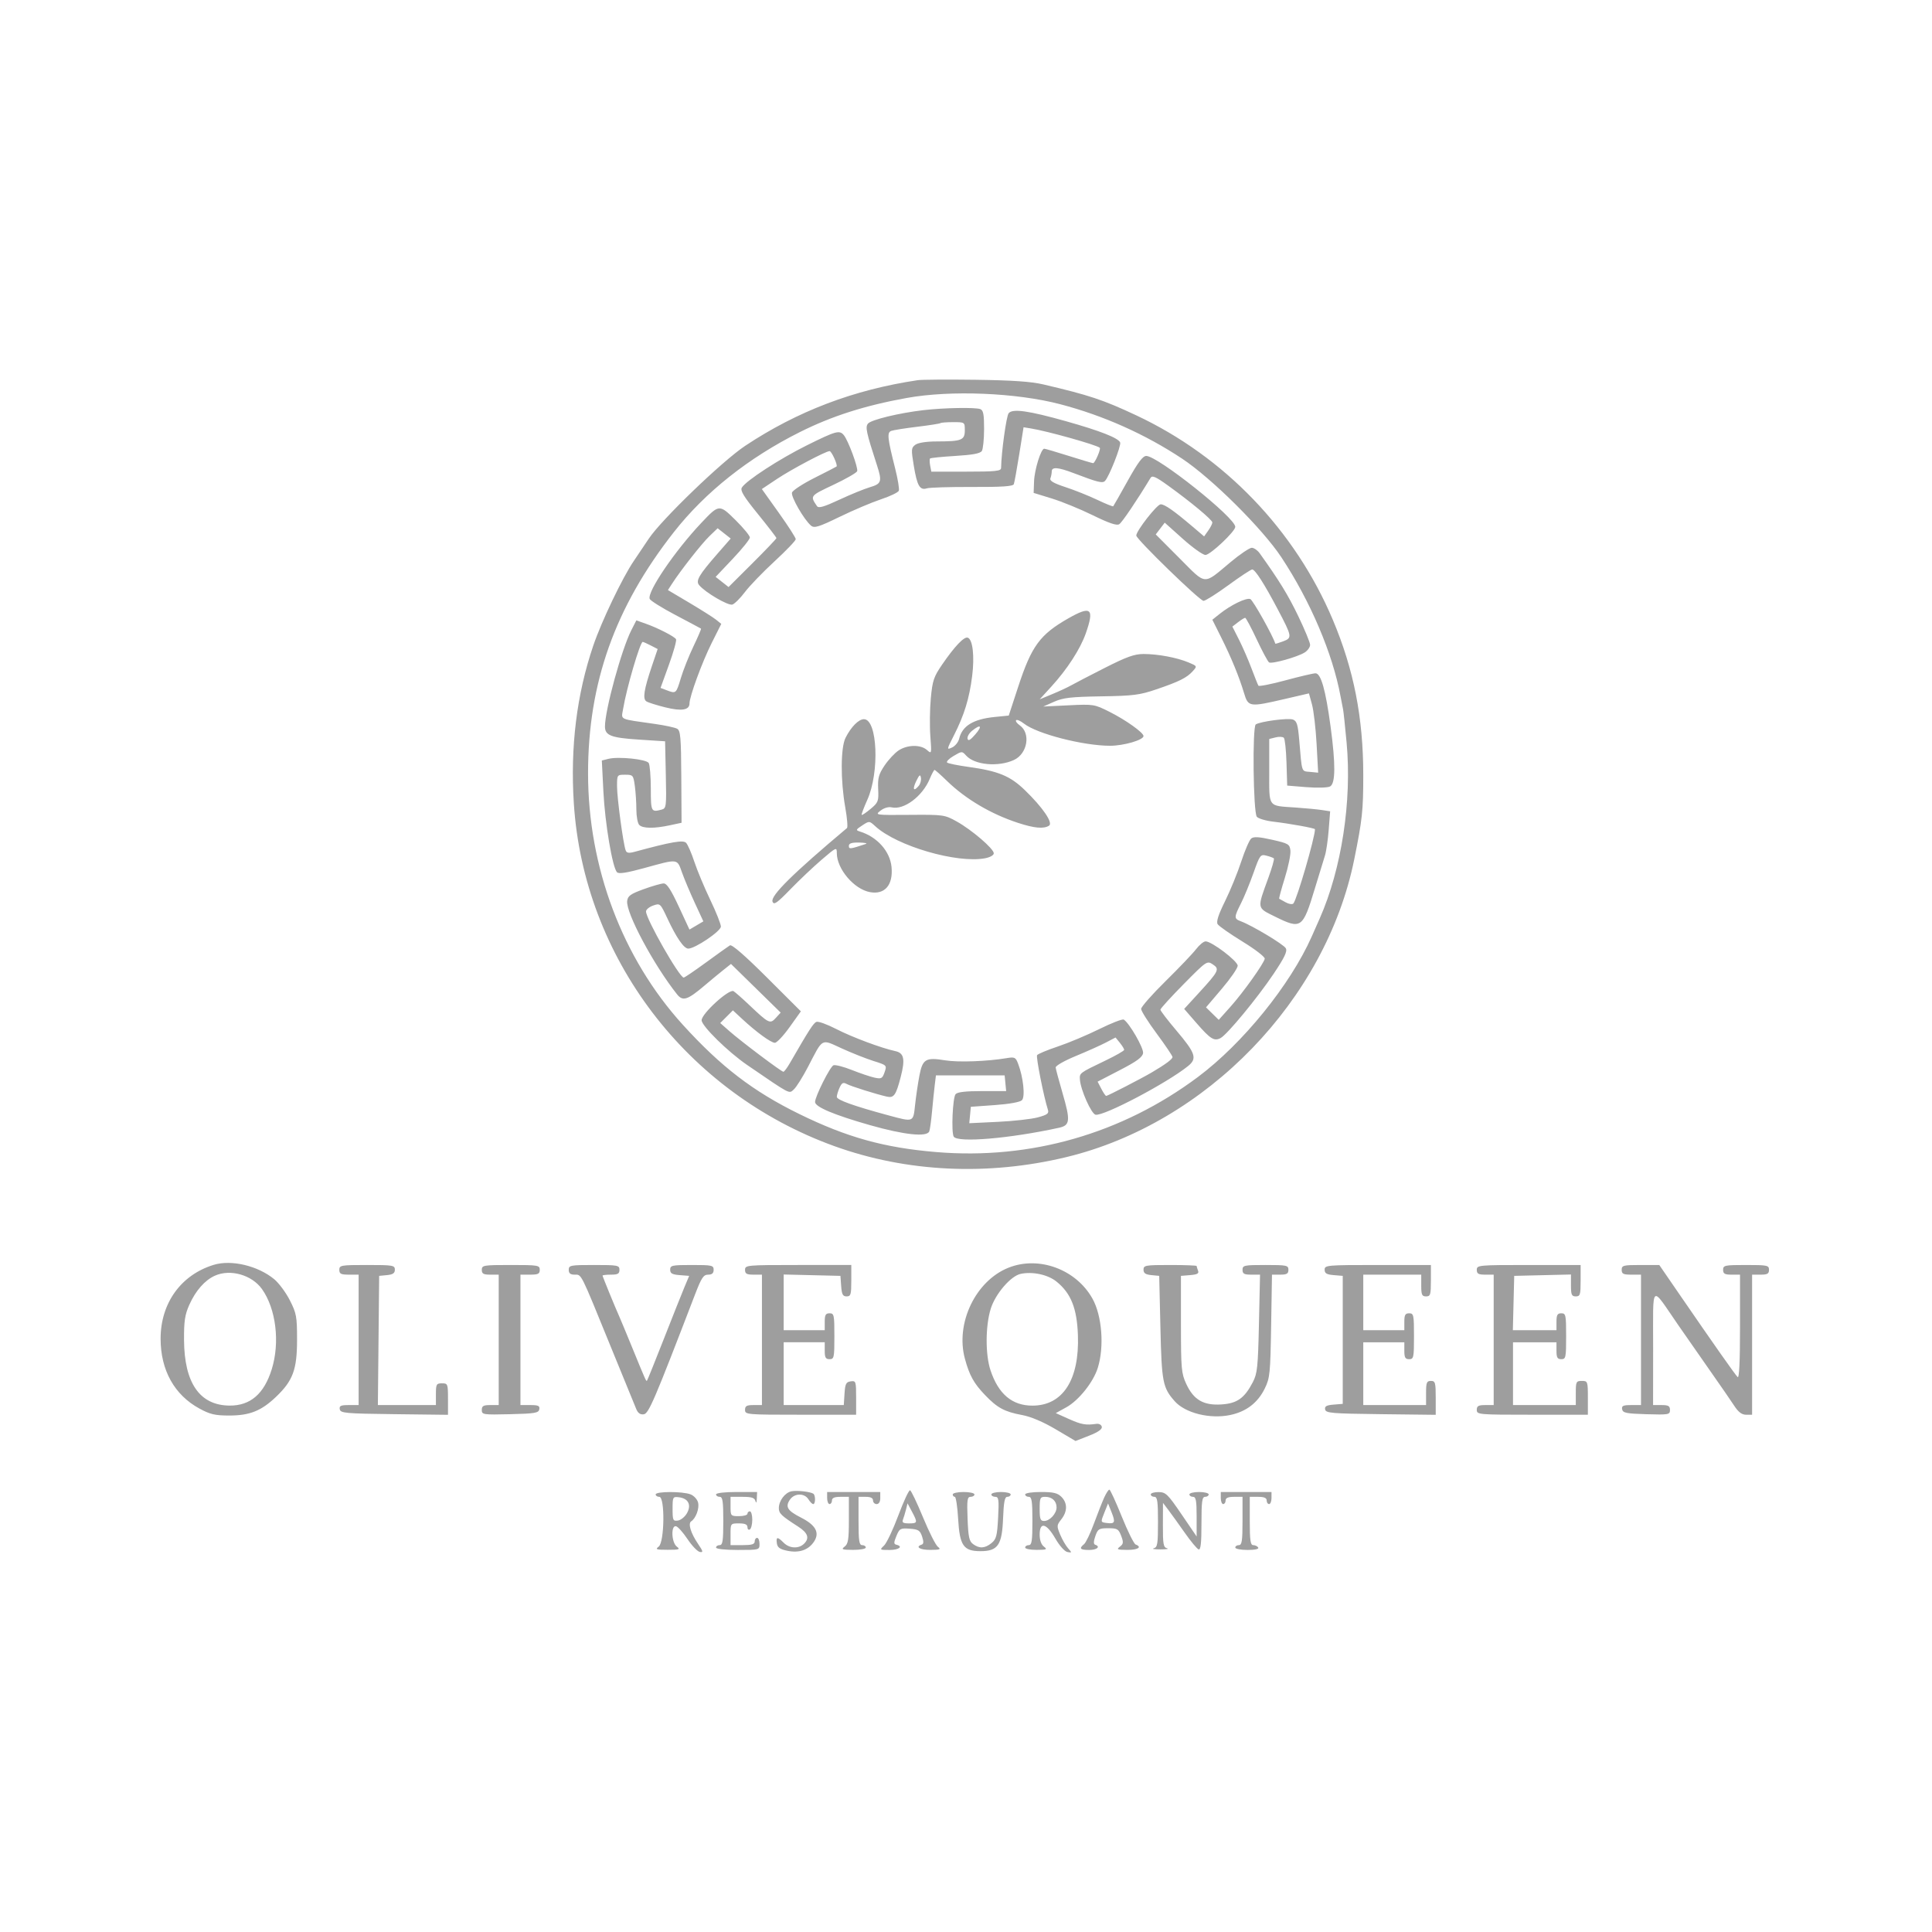 <?xml version="1.0" encoding="UTF-8"?> <svg xmlns="http://www.w3.org/2000/svg" height="800" viewBox="0 0 800 800" width="800"><path d="m313.5.247c-26.489 3.947-49.827 12.829-71.454 27.195-9.473 6.293-34.689 30.581-39.894 38.427-1.734 2.612-4.524 6.76-6.201 9.218-4.669 6.84-13.363 24.996-16.776 35.032-6.875 20.213-9.564 41.98-8.068 65.324 4.088 63.815 46.7 119.885 107.893 141.97 29.93 10.801 63.449 12.391 96 4.552 58.074-13.984 107.473-65.069 119.273-123.346 3.323-16.409 3.727-20.183 3.727-34.821 0-23.775-3.913-43.731-12.621-64.361-15.675-37.136-44.89-67.519-81.379-84.63-13.769-6.457-19.442-8.345-38.5-12.807-5.033-1.179-12.902-1.718-28-1.92-11.55-.154-22.35-.08-24 .167m-4.5 7.356c-17.335 3.126-31.011 7.488-44.268 14.122-21.274 10.643-39.198 24.867-52.183 41.41-24.393 31.077-35.549 62.432-35.549 99.918 0 38.841 14.215 76.565 39.218 104.079 15.843 17.433 29.1 27.591 48.282 36.996 19.665 9.641 35.16 13.945 56.671 15.74 39.05 3.258 76.917-7.6 108.329-31.063 18.603-13.896 38.29-38.188 47.156-58.186.853-1.925 2.347-5.3 3.319-7.5 9.043-20.464 13.351-48.6 11.131-72.7-.623-6.765-1.28-12.975-1.459-13.8s-.658-3.3-1.065-5.5c-3.268-17.685-12.474-39.319-24.469-57.5-7.793-11.811-28.811-32.703-41.113-40.866-15.261-10.126-32.596-17.869-50.5-22.555-18.222-4.769-45.307-5.876-63.5-2.595m6.865 5.054c-10.107 1.18-21.63 3.974-22.95 5.564-1.187 1.43-.729 3.56 3.694 17.183 2.206 6.796 1.91 7.746-2.859 9.15-2.337.688-8.043 3.018-12.679 5.177-6.464 3.011-8.629 3.63-9.284 2.657-2.883-4.283-2.941-4.208 6.773-8.797 5.174-2.445 9.616-4.989 9.871-5.653.514-1.338-3.703-12.737-5.522-14.929-1.798-2.166-3.244-1.77-15.21 4.161-11.343 5.622-25.222 14.633-27.006 17.535-.761 1.237.703 3.653 6.665 11 4.202 5.178 7.641 9.647 7.641 9.933.001.285-4.459 4.962-9.91 10.392l-9.911 9.874-2.675-2.104-2.675-2.104 7.086-7.486c3.897-4.118 7.086-8.087 7.086-8.82 0-.734-2.646-3.952-5.88-7.152-6.766-6.695-6.862-6.688-14.178 1.056-10.994 11.636-22.535 28.617-21.422 31.518.279.725 5.113 3.745 10.743 6.709 5.631 2.965 10.362 5.487 10.515 5.605.152.118-1.26 3.423-3.139 7.344-1.88 3.921-4.227 9.834-5.217 13.139-1.933 6.453-1.992 6.504-5.849 5.038l-2.557-.972 3.486-9.633c1.918-5.297 3.234-10.041 2.925-10.542-.717-1.159-7.585-4.673-12.582-6.436l-3.849-1.358-2.078 4.073c-4.039 7.918-10.918 33.042-10.918 39.879 0 3.691 2.519 4.673 13.887 5.409l11.01.714.301 13.869c.286 13.156.199 13.898-1.698 14.406-4.377 1.173-4.499.938-4.515-8.687-.009-5.088-.402-9.86-.874-10.605-.997-1.573-12.523-2.76-16.676-1.718l-2.737.687.65 12.84c.669 13.235 3.763 31.557 5.646 33.44.755.755 4.046.246 11.286-1.748 14.183-3.905 13.541-3.981 15.625 1.854.982 2.75 3.372 8.425 5.311 12.611l3.525 7.611-2.875 1.698-2.876 1.699-4.437-9.559c-3.225-6.95-4.931-9.555-6.245-9.543-.994.009-4.733 1.081-8.308 2.382-5.424 1.973-6.551 2.781-6.806 4.879-.591 4.843 10.986 26.505 20.669 38.675 2.359 2.964 4.323 2.339 11.31-3.599 2.493-2.12 5.992-5.012 7.774-6.428l3.24-2.574 10.284 10.074 10.284 10.074-2.015 2.211c-2.369 2.599-2.856 2.361-11.042-5.401-2.859-2.711-5.764-5.268-6.455-5.683-1.813-1.087-13.19 9.266-13.22 12.029-.025 2.354 10.921 13.108 18.894 18.563 18.278 12.506 17.23 11.958 19.294 10.09 1.047-.947 3.696-5.168 5.887-9.381 6.323-12.153 5.246-11.569 13.989-7.584 4.15 1.891 10.056 4.229 13.125 5.197 5.53 1.743 5.571 1.784 4.567 4.663-.91 2.61-1.329 2.835-4.146 2.23-1.723-.371-5.946-1.793-9.384-3.161-3.438-1.367-6.866-2.25-7.617-1.962-1.418.544-7.632 12.929-7.632 15.212 0 2.033 7.867 5.347 22.748 9.583 14.194 4.041 23.604 5.025 24.547 2.568.28-.729.793-4.441 1.141-8.25.348-3.808.853-8.724 1.122-10.924l.49-4h14.226 14.226l.313 3.25.314 3.25h-9.941c-6.866 0-10.27.397-11.005 1.282-1.209 1.457-1.834 15.852-.764 17.583 1.61 2.606 23.158.789 43.583-3.674 4.622-1.01 4.811-2.897 1.448-14.446-1.481-5.085-2.75-9.816-2.82-10.513-.071-.7 3.637-2.819 8.28-4.732 4.625-1.904 10.233-4.414 12.464-5.577l4.055-2.114 1.787 2.206c.982 1.214 1.786 2.523 1.786 2.91s-3.488 2.379-7.75 4.426c-10.841 5.206-10.769 5.153-10.581 7.902.292 4.254 4.728 14.2 6.485 14.538 3.394.654 29.456-13.052 38.248-20.114 3.923-3.151 3.215-5.307-4.885-14.87-3.585-4.231-6.517-8.065-6.517-8.52s4.335-5.218 9.632-10.585c9.456-9.58 9.676-9.73 12.017-8.196 2.973 1.948 2.572 2.784-5.63 11.733l-6.176 6.739 5.164 5.937c5.707 6.561 7.285 7.535 9.922 6.123 2.749-1.471 15.173-16.519 21.884-26.505 4.554-6.778 5.805-9.377 5.125-10.649-.859-1.605-13.949-9.462-18.688-11.217-2.815-1.043-2.805-1.636.134-7.45 1.311-2.594 3.631-8.236 5.154-12.537 2.646-7.467 2.888-7.79 5.364-7.168 1.427.358 2.811.868 3.076 1.133.266.265-.778 3.941-2.32 8.169-4.681 12.834-4.791 12.202 2.785 15.936 10.908 5.376 11.489 4.964 16.547-11.75 1.748-5.775 3.61-11.85 4.137-13.5.528-1.65 1.229-6.455 1.559-10.678l.599-7.678-3.392-.519c-1.866-.285-6.814-.756-10.995-1.046-11.599-.806-10.831.262-10.831-15.073v-13.306l2.611-.655c1.436-.361 2.978-.289 3.426.159s.945 5.085 1.105 10.305l.291 9.491 8 .65c4.457.362 8.775.236 9.75-.285 2.267-1.212 2.331-9.145.201-24.905-2.043-15.114-3.986-21.962-6.229-21.954-.947.003-6.556 1.316-12.464 2.918-5.908 1.601-10.939 2.593-11.18 2.203s-1.538-3.632-2.882-7.204c-1.345-3.571-3.672-8.916-5.173-11.877l-2.728-5.383 2.353-1.809c1.293-.995 2.616-1.82 2.939-1.832s2.478 4.012 4.787 8.942c2.31 4.93 4.618 9.222 5.129 9.538 1.172.724 11.751-2.237 14.747-4.128 1.238-.781 2.244-2.197 2.236-3.147s-2.217-6.306-4.908-11.903c-4.194-8.72-7.889-14.738-15.988-26.043-.875-1.22-2.337-2.232-3.249-2.25-.913-.017-4.911 2.686-8.885 6.006-11.396 9.521-9.76 9.651-21.057-1.679l-9.83-9.858 1.859-2.435 1.86-2.435 7.469 6.685c4.108 3.677 8.334 6.685 9.39 6.685 2.003 0 12.353-9.756 12.353-11.644 0-3.78-32.118-29.356-36.866-29.356-1.437 0-3.454 2.701-7.656 10.25-3.138 5.638-5.844 10.402-6.014 10.588-.169.187-3.155-1.019-6.636-2.678-3.48-1.659-9.387-4.019-13.125-5.244-4.949-1.623-6.648-2.616-6.25-3.654.301-.784.547-2.064.547-2.844 0-1.967 2.594-1.774 9.014.671 10.074 3.837 11.981 4.316 13.026 3.271 1.689-1.689 6.797-14.62 6.294-15.933-.709-1.846-8.308-4.833-22.334-8.779-15.656-4.403-22.195-5.322-23.833-3.349-.961 1.157-3.019 16.025-3.143 22.701-.024 1.263-2.311 1.5-14.458 1.5h-14.43l-.48-2.5c-.264-1.375-.279-2.703-.034-2.95.245-.248 4.962-.723 10.483-1.056 7.143-.431 10.3-1.022 10.951-2.05.502-.794.92-4.883.929-9.087.012-6.057-.313-7.769-1.567-8.25-2.063-.792-15.13-.553-23.553.431m7.052 5.365c-.229.221-4.561.903-9.625 1.515-5.065.612-9.913 1.383-10.774 1.713-1.786.686-1.544 2.946 1.674 15.681 1.086 4.297 1.755 8.385 1.487 9.083-.269.699-3.568 2.29-7.333 3.536s-11.474 4.513-17.131 7.261c-8.685 4.218-10.528 4.793-11.851 3.695-2.902-2.408-8.453-12.03-7.917-13.721.292-.918 4.472-3.649 9.291-6.069 4.819-2.421 8.935-4.544 9.147-4.717.606-.497-2.042-6.38-2.872-6.38-1.561 0-15.785 7.526-21.782 11.525l-6.269 4.18 7.019 9.839c3.86 5.411 7.019 10.323 7.019 10.915s-3.95 4.719-8.778 9.171c-4.828 4.453-10.34 10.171-12.25 12.708s-4.253 4.877-5.208 5.2c-1.712.58-11.239-4.995-13.789-8.069-1.484-1.788-.06-4.206 7.723-13.119l5.371-6.15-2.707-2.13-2.706-2.129-3.409 3.28c-3.207 3.086-11.955 14.224-15.55 19.798l-1.625 2.52 8.952 5.31c4.923 2.921 9.892 6.072 11.042 7.003l2.09 1.693-4 7.977c-3.915 7.807-9.156 22.098-9.156 24.964 0 2.761-3.265 3.291-10 1.623-3.575-.885-7.103-1.998-7.84-2.474-1.625-1.048-1.022-4.895 2.309-14.742l2.347-6.937-2.858-1.478c-1.572-.813-3.069-1.478-3.327-1.478-1.086 0-6.742 19.325-8.104 27.69-.775 4.758-2.189 4.09 13.368 6.315 4.068.582 8.118 1.462 9 1.956 1.379.772 1.62 3.572 1.711 19.917l.107 19.018-4.906 1.052c-6.465 1.386-11.127 1.332-12.607-.148-.66-.66-1.2-3.522-1.2-6.36 0-2.839-.286-7.249-.636-9.8-.613-4.474-.756-4.64-4-4.64-3.354 0-3.364.015-3.364 4.824 0 4.871 2.565 23.879 3.579 26.521.418 1.091 1.302 1.224 3.735.564 15.187-4.124 20.051-4.972 21.277-3.709.694.715 2.225 4.225 3.403 7.8 1.177 3.575 4.136 10.656 6.573 15.736 2.438 5.079 4.433 10.089 4.433 11.133 0 1.919-10.665 9.131-13.504 9.131-1.799 0-4.853-4.4-8.579-12.363-3.006-6.424-3.068-6.48-5.977-5.466-1.617.563-2.94 1.668-2.94 2.455 0 3.113 13.834 27.374 15.609 27.374.357 0 4.529-2.833 9.27-6.295 4.742-3.462 9.176-6.634 9.855-7.048.803-.492 6.146 4.144 15.309 13.281l14.077 14.036-4.648 6.513c-2.556 3.582-5.309 6.513-6.118 6.513-1.612 0-7.73-4.464-13.616-9.934l-3.763-3.496-2.625 2.625-2.625 2.625 3.788 3.34c4.81 4.241 21.549 16.841 22.369 16.837.34-.001 1.518-1.562 2.618-3.468 8.08-13.998 9.832-16.719 11.072-17.195.772-.296 4.446 1.032 8.166 2.951 6.473 3.34 18.769 7.942 24.445 9.149 3.662.779 4.197 3.309 2.273 10.747-1.951 7.543-2.824 8.774-5.743 8.105-4.586-1.051-14.807-4.266-16.583-5.216-1.498-.802-2.062-.516-2.988 1.518-.628 1.378-1.142 3.09-1.142 3.804 0 1.269 7.044 3.788 21.5 7.686 10.366 2.796 10.139 2.886 10.91-4.328.367-3.437 1.167-8.876 1.776-12.087 1.32-6.95 2.613-7.722 10.709-6.398 5.332.872 17.277.45 25.331-.896 3.426-.573 3.816-.391 4.833 2.254 2.166 5.635 3.019 13.728 1.597 15.15-.793.792-5.249 1.594-11.235 2.02l-9.921.707-.325 3.401-.324 3.4 11.824-.565c6.504-.311 13.963-1.148 16.576-1.859 3.983-1.083 4.653-1.603 4.143-3.21-1.737-5.474-4.962-21.747-4.466-22.54.315-.504 4.172-2.118 8.572-3.588s12.127-4.716 17.172-7.213c5.044-2.497 9.612-4.268 10.151-3.935 2.316 1.431 8.289 11.802 7.994 13.879-.239 1.683-2.587 3.406-9.571 7.022l-9.254 4.792 1.53 2.958c.841 1.627 1.753 2.958 2.026 2.958.598 0 14.735-7.296 18.952-9.781 5.652-3.331 8.5-5.45 8.5-6.322 0-.479-2.921-4.815-6.492-9.635-3.57-4.819-6.495-9.448-6.5-10.287-.004-.839 4.552-6.014 10.126-11.5 5.573-5.486 11.252-11.438 12.619-13.225 1.366-1.787 3.147-3.25 3.957-3.25 2.54 0 13.29 8.161 13.29 10.089 0 .99-2.953 5.275-6.562 9.521l-6.561 7.721 2.636 2.585 2.636 2.584 4.916-5.5c5.198-5.814 13.625-17.615 14.134-19.791.168-.719-3.88-3.855-9.142-7.083-5.194-3.185-9.856-6.446-10.361-7.245-.639-1.014.286-3.89 3.055-9.497 2.184-4.423 5.21-11.831 6.724-16.463s3.376-8.92 4.138-9.53c1.026-.822 3.263-.685 8.636.531 6.765 1.531 7.273 1.831 7.58 4.485.18 1.565-.861 6.659-2.315 11.321-1.453 4.662-2.501 8.543-2.328 8.624.173.082 1.38.747 2.682 1.48s2.729.958 3.17.5c1.425-1.477 8.962-27.35 8.962-30.764 0-.442-10.5-2.349-17.22-3.128-3.146-.365-6.234-1.283-6.863-2.04-1.493-1.799-1.896-37.279-.434-38.234 1.894-1.238 13.404-2.752 15.375-2.023 1.629.603 2.07 2.041 2.621 8.541 1.167 13.779.825 12.782 4.506 13.141l3.328.325-.644-11.825c-.354-6.504-1.212-13.891-1.906-16.417l-1.263-4.592-10 2.32c-14.661 3.402-15.13 3.335-16.855-2.386-2.073-6.879-5.289-14.714-9.476-23.091l-3.669-7.34 3-2.4c4.647-3.718 11.03-6.813 12.715-6.167 1.091.419 9.473 15.383 10.351 18.481.036.128 1.498-.308 3.248-.969 3.819-1.442 3.737-1.931-2.234-13.264-5.537-10.509-9.377-16.5-10.574-16.5-.533 0-4.969 2.925-9.858 6.5s-9.525 6.5-10.301 6.5c-1.56 0-27.847-25.529-27.847-27.044 0-1.946 8.561-12.904 10.101-12.929 1.654-.028 5.434 2.62 13.391 9.381l4.599 3.907 1.704-2.407c.938-1.325 1.705-2.838 1.705-3.364 0-1.078-8.816-8.423-18.365-15.3-5.089-3.665-6.537-4.299-7.223-3.164-5.699 9.431-11.79 18.441-12.971 19.185-1.045.66-4.225-.418-10.922-3.703-5.197-2.548-12.839-5.673-16.984-6.946l-7.535-2.313.176-4.813c.177-4.843 2.873-13.49 4.206-13.49.394 0 4.97 1.342 10.167 2.982 5.198 1.641 9.734 2.991 10.08 3 .75.021 3.309-5.9 2.756-6.378-1.394-1.202-21.59-6.868-28.47-7.986l-3.086-.502-1.787 11.18c-.983 6.149-1.997 11.726-2.253 12.394-.342.89-4.95 1.197-17.231 1.149-9.221-.037-17.668.22-18.77.57-2.906.922-4.043-1.041-5.415-9.35-1.123-6.796-1.075-7.438.649-8.698 1.147-.84 4.565-1.366 8.919-1.375 10.267-.02 11.559-.534 11.559-4.603 0-3.377-.008-3.383-4.833-3.383-2.659 0-5.021.181-5.25.403m52.918 80.86c-11.738 6.708-15.192 11.418-20.708 28.24l-3.933 11.997-5.847.584c-8.832.882-13.423 3.694-14.685 8.995-.338 1.418-1.662 3.055-2.942 3.639-2.274 1.036-2.255.917.797-5.079 4.246-8.343 6.364-15.245 7.529-24.537 1.034-8.246.23-15.177-1.841-15.867-1.516-.505-5.429 3.614-10.607 11.164-3.457 5.039-3.99 6.627-4.67 13.895-.422 4.513-.512 11.581-.2 15.706.562 7.412.545 7.48-1.408 5.75-2.601-2.302-8.094-2.215-11.734.184-1.602 1.056-4.217 3.862-5.811 6.235-2.439 3.631-2.858 5.173-2.647 9.733.235 5.064.031 5.602-3.126 8.237-1.857 1.551-3.523 2.673-3.702 2.494s.868-2.982 2.327-6.229c5.14-11.437 4.218-33.404-1.402-33.404-2.19 0-5.316 3.165-7.608 7.7-2.052 4.061-2.11 17.641-.124 28.791.783 4.396 1.105 8.26.716 8.587-22.406 18.822-31.754 28.059-30.831 30.465.577 1.504 1.784.67 7.411-5.123 3.697-3.806 9.532-9.327 12.966-12.269 6.064-5.194 6.245-5.272 6.245-2.71 0 6.543 7.101 14.925 13.693 16.161 6.17 1.158 9.701-2.95 8.963-10.427-.644-6.519-5.958-12.465-13.109-14.667-1.778-.547-1.691-.774.977-2.524 2.925-1.919 2.936-1.918 5.453.381 8.979 8.196 33.745 15.411 45.399 13.224 2.082-.39 3.624-1.266 3.624-2.057 0-1.889-9.159-9.745-15.385-13.197-4.989-2.765-5.469-2.832-19.512-2.72-14.24.114-14.371.095-12-1.754 1.437-1.121 3.295-1.661 4.639-1.348 5.043 1.172 12.712-4.567 15.718-11.763.862-2.062 1.769-3.75 2.015-3.75.247 0 2.57 2.062 5.163 4.582 7.683 7.468 18.162 13.663 29.284 17.314 6.842 2.246 10.735 2.607 12.954 1.202 1.793-1.136-2.542-7.509-10.04-14.757-6.055-5.854-11.015-7.893-23.336-9.59-4.4-.607-8.366-1.412-8.814-1.79-.447-.379.754-1.613 2.669-2.743 3.433-2.026 3.507-2.027 5.223-.132 3.515 3.884 13.229 4.782 19.724 1.822 5.671-2.584 7.11-11.105 2.429-14.384-1.161-.813-1.824-1.765-1.473-2.115.35-.35 1.809.285 3.242 1.412 5.407 4.253 24.545 9.179 35.663 9.179 5.625 0 13.837-2.388 13.837-4.025 0-1.412-7.276-6.604-13.982-9.978-6.374-3.205-6.66-3.252-17-2.751l-10.518.51 4.5-1.992c3.739-1.655 7.038-2.031 19.5-2.226 13.262-.207 15.907-.543 22.832-2.903 9.481-3.23 12.584-4.779 15.066-7.523 1.881-2.078 1.868-2.103-1.807-3.638-4.804-2.008-12.647-3.474-18.58-3.474-3.76 0-7.009 1.165-16.044 5.75-6.23 3.162-12.484 6.41-13.898 7.216-1.413.806-4.93 2.442-7.816 3.637l-5.248 2.172 4.838-5.293c6.58-7.2 11.976-15.538 14.258-22.028 3.645-10.371 2.2-11.601-7.266-6.191m-39.836 46.537c-1.223.99-2.06 2.471-1.861 3.293.261 1.074 1.16.57 3.21-1.8 3.068-3.547 2.273-4.426-1.349-1.493m-23.123 20.849c-1.663 3.433-1.065 4.489 1.078 1.906.66-.795 1.052-2.303.873-3.351-.259-1.512-.663-1.213-1.951 1.445m-27.876 26.799c0 1.436.473 1.383 7-.791.825-.274-.413-.535-2.75-.578-3.08-.057-4.25.32-4.25 1.369m-263 173.487c-13.567 4.142-22 15.865-22 30.583 0 13.03 5.695 23.277 16.077 28.928 4.428 2.41 6.474 2.887 12.365 2.887 8.445-.001 13.241-1.916 19.33-7.72 7.025-6.697 8.728-11.305 8.728-23.613 0-9.659-.238-10.969-2.967-16.356-1.632-3.221-4.557-7.168-6.5-8.771-6.749-5.567-17.723-8.17-25.033-5.938m329.139 1.167c-13.635 5.394-22.084 22.975-18.106 37.676 1.872 6.916 3.693 10.208 8.326 15.052 5.109 5.343 8.092 6.951 15.386 8.3 3.629.671 8.672 2.811 13.9 5.899l8.205 4.846 5.595-2.187c3.768-1.474 5.494-2.678 5.287-3.688-.174-.847-1.162-1.379-2.27-1.221-4.38.623-6.199.3-11.375-2.022l-5.413-2.427 4.373-2.415c5.119-2.827 11.144-10.362 13.002-16.261 2.768-8.784 1.774-21.694-2.215-28.782-6.805-12.096-22.137-17.739-34.695-12.77m-277.139.898c0 1.667.667 2 4 2h4v27 27h-4.073c-3.341 0-4.013.315-3.737 1.75.306 1.594 2.314 1.774 22.573 2.019l22.237.269v-6.519c0-6.287-.089-6.519-2.5-6.519-2.296 0-2.5.367-2.5 4.5v4.5h-12.016-12.017l.267-26.75.266-26.75 3.25-.313c2.44-.236 3.25-.796 3.25-2.25 0-1.804-.792-1.937-11.5-1.937-10.833 0-11.5.116-11.5 2m59 0c0 1.619.667 2 3.5 2h3.5v27 27h-3.5c-2.852 0-3.5.376-3.5 2.032 0 1.943.513 2.019 11.738 1.75 10.252-.246 11.78-.503 12.073-2.032.275-1.435-.397-1.75-3.738-1.75h-4.073v-27-27h4c3.333 0 4-.333 4-2 0-1.889-.667-2-12-2s-12 .111-12 2m36 0c0 1.456.667 2 2.453 2 2.917 0 2.243-1.348 15.011 30 5.264 12.925 10.017 24.543 10.563 25.818.668 1.56 1.668 2.214 3.057 2 2.043-.315 4.365-5.747 21.192-49.568 2.685-6.992 3.515-8.25 5.446-8.25 1.611 0 2.278-.585 2.278-2 0-1.852-.667-2-9-2-8.245 0-9 .163-9 1.943 0 1.542.811 2.005 3.935 2.25l3.936.307-1.894 4.5c-1.041 2.475-4.893 12.15-8.558 21.5-3.666 9.35-6.818 17.171-7.005 17.379-.368.412-.397.346-6.422-14.379-2.251-5.5-4.497-10.9-4.991-12-1.769-3.934-7.001-16.717-7.001-17.105 0-.217 1.575-.395 3.5-.395 2.833 0 3.5-.381 3.5-2 0-1.873-.667-2-10.5-2s-10.5.127-10.5 2m73 0c0 1.619.667 2 3.5 2h3.5v27 27h-3.5c-2.833 0-3.5.381-3.5 2 0 1.942.667 2 23 2h23v-7.07c0-6.759-.099-7.055-2.25-6.75-1.92.273-2.295 1.017-2.555 5.07l-.305 4.75h-12.445-12.445v-13-13h8.5 8.5v3.5c0 2.833.381 3.5 2 3.5 1.86 0 2-.667 2-9.5s-.14-9.5-2-9.5c-1.619 0-2 .667-2 3.5v3.5h-8.5-8.5v-11.532-11.531l11.75.281 11.75.282.307 4.25c.249 3.436.68 4.25 2.25 4.25 1.725 0 1.943-.731 1.943-6.5v-6.5h-22c-21.333 0-22 .061-22 2m165-.063c0 1.454.81 2.014 3.25 2.25l3.25.313.5 21.5c.523 22.508.959 24.761 5.871 30.356 4.371 4.981 14.7 7.545 23.118 5.74 6.602-1.416 11.311-5.037 14.208-10.926 2.135-4.341 2.322-6.167 2.649-25.92l.353-21.25h3.4c2.734 0 3.401-.392 3.401-2 0-1.86-.667-2-9.5-2s-9.5.14-9.5 2c0 1.632.667 2 3.626 2h3.626l-.449 20.25c-.4 18.033-.677 20.688-2.529 24.25-3.469 6.673-6.503 8.823-13.038 9.242-7.412.476-11.508-1.922-14.551-8.519-2.008-4.353-2.179-6.291-2.182-24.723l-.003-20 3.832-.315c2.944-.242 3.697-.667 3.25-1.832-.32-.834-.582-1.705-.582-1.935s-4.95-.418-11-.418c-10.213 0-11 .138-11 1.937m75 .003c0 1.519.812 2.006 3.75 2.25l3.75.31v26.5 26.5l-3.811.314c-2.946.243-3.737.697-3.487 2 .291 1.513 2.659 1.714 23.061 1.955l22.737.269v-7.019c0-6.352-.19-7.019-2-7.019-1.733 0-2 .667-2 5v5h-13-13v-13-13h8.5 8.5v3.5c0 2.833.381 3.5 2 3.5 1.86 0 2-.667 2-9.5s-.14-9.5-2-9.5c-1.619 0-2 .667-2 3.5v3.5h-8.5-8.5v-11.5-11.5h12 12v4.5c0 3.833.296 4.5 2 4.5 1.795 0 2-.667 2-6.5v-6.5h-22c-21.105 0-22 .079-22 1.94m63 .06c0 1.619.667 2 3.5 2h3.5v27 27h-3.5c-2.833 0-3.5.381-3.5 2 0 1.942.667 2 23 2h23v-7c0-6.8-.071-7-2.5-7-2.333 0-2.5.333-2.5 5v5h-13-13v-13-13h9 9v3.5c0 2.833.381 3.5 2 3.5 1.86 0 2-.667 2-9.5s-.14-9.5-2-9.5c-1.619 0-2 .667-2 3.5v3.5h-9.033-9.033l.283-11.25.283-11.25 11.75-.282 11.75-.281v4.531c0 3.865.294 4.532 2 4.532 1.795 0 2-.667 2-6.5v-6.5h-21.5c-20.833 0-21.5.062-21.5 2m60 0c0 1.667.667 2 4 2h4v27 27h-4.073c-3.341 0-4.013.315-3.739 1.75.287 1.5 1.728 1.791 10.074 2.036 9.223.271 9.738.179 9.738-1.75 0-1.66-.646-2.036-3.5-2.036h-3.5l.022-23.75c.026-27.356-1.244-26.236 10.484-9.25 3.608 5.225 9.724 14 13.592 19.5s8.134 11.688 9.48 13.75c1.744 2.672 3.162 3.75 4.935 3.75h2.487v-29-29h3.5c2.833 0 3.5-.381 3.5-2 0-1.86-.667-2-9.5-2s-9.5.14-9.5 2c0 1.619.667 2 3.5 2h3.5v21.7c0 14.301-.337 21.363-.989 20.711-1.093-1.093-9.782-13.444-23.475-33.368l-8.965-13.043h-7.785c-7.119 0-7.786.171-7.786 2m-582.5 2.417c-4.186 1.869-8.003 6.21-10.625 12.083-1.82 4.078-2.222 6.752-2.177 14.5.101 17.863 6.492 27.103 18.821 27.214 8.631.077 14.327-4.825 17.508-15.069 3.451-11.115 1.754-25.026-4.045-33.17-4.18-5.87-13.088-8.412-19.482-5.558m333.64-.746c-4.104.864-10.469 8.27-12.392 14.417-2.22 7.096-2.272 18.975-.113 25.484 3.273 9.866 8.95 14.659 17.365 14.659 12.579 0 19.489-10.695 18.839-29.159-.392-11.142-2.872-17.354-8.862-22.203-3.565-2.885-9.871-4.245-14.837-3.198m-94.881 90.025c-2.705.532-5.259 3.922-5.259 6.98 0 2.19.992 3.14 7.993 7.646 4.027 2.592 4.788 4.754 2.486 7.057-2.211 2.21-6.062 2.038-8.479-.379-2.579-2.579-3.213-2.523-2.82.249.246 1.728 1.247 2.441 4.32 3.08 4.921 1.023 8.787-.311 11.09-3.825 2.404-3.67.677-6.828-5.427-9.922-5.632-2.853-6.621-4.483-4.531-7.467 1.875-2.677 5.962-2.738 7.6-.115.687 1.1 1.591 2 2.009 2 .983 0 .991-3.745.009-4.323-1.425-.839-6.758-1.421-8.991-.981m44.231 9.976c-2.195 5.873-4.862 11.5-5.929 12.503-1.895 1.785-1.846 1.825 2.25 1.825 3.919 0 5.828-1.457 2.851-2.177-1.113-.269-1.108-.878.026-3.629 1.271-3.081 1.647-3.286 5.51-3 3.587.265 4.278.704 5.124 3.256.697 2.103.648 3.06-.172 3.333-2.823.941-.726 2.214 3.6 2.185 4.012-.027 4.495-.226 3.108-1.281-.903-.687-3.672-6.171-6.152-12.186-2.481-6.015-4.897-11.065-5.369-11.222s-2.653 4.519-4.847 10.393m85.253-7.422c-.816 1.788-2.724 6.625-4.239 10.75s-3.374 8-4.13 8.61c-2.185 1.765-1.629 2.39 2.126 2.39 3.249 0 4.826-1.391 2.469-2.177-.697-.232-.665-1.396.097-3.583 1.031-2.957 1.495-3.24 5.313-3.24 3.776 0 4.298.307 5.375 3.159 1.023 2.71.947 3.346-.531 4.469-1.497 1.137-1.101 1.313 3.027 1.34 4.465.03 6.308-1.156 3.482-2.241-.697-.267-3.285-5.487-5.75-11.599s-4.768-11.117-5.118-11.121c-.35-.004-1.304 1.455-2.121 3.243m-185.743-1.25c0 .55.675 1 1.5 1 2.397 0 2.169 18.772-.25 20.608-1.522 1.156-1.035 1.328 3.75 1.328s5.272-.172 3.75-1.328c-2.221-1.686-2.503-8.926-.328-8.431.782.178 2.919 2.569 4.75 5.313 1.83 2.745 4.126 5.142 5.101 5.328 1.508.287 1.393-.222-.776-3.417-2.986-4.401-4.173-8.351-2.782-9.258 1.942-1.267 3.444-5.373 2.842-7.772-.339-1.351-1.746-2.872-3.15-3.406-3.347-1.273-14.407-1.246-14.407.035m25 0c0 .55.675 1 1.5 1 1.233 0 1.5 1.778 1.5 10s-.267 10-1.5 10c-.825 0-1.5.45-1.5 1 0 .593 3.667 1 9 1 8.933 0 9-.019 9-2.5 0-1.375-.45-2.5-1-2.5s-1 .675-1 1.5c0 1.133-1.222 1.5-5 1.5h-5v-4.5c0-4.476.019-4.5 3.5-4.5 2.503 0 3.5.444 3.5 1.559 0 .857.45 1.281 1 .941s1-2.166 1-4.059-.45-3.441-1-3.441-1 .45-1 1-1.575 1-3.5 1c-3.417 0-3.5-.095-3.5-4v-4h4.927c3.851 0 5.026.382 5.384 1.75.281 1.077.502.692.573-1l.116-2.75h-8.5c-5 0-8.5.412-8.5 1m46 1.5c0 1.375.45 2.5 1 2.5s1-.675 1-1.5c0-1.048 1.056-1.5 3.5-1.5h3.5v9.64c0 8.008-.296 9.864-1.75 10.968-1.527 1.159-1.08 1.332 3.5 1.36 2.887.018 5.25-.418 5.25-.968s-.675-1-1.5-1c-1.233 0-1.5-1.778-1.5-10v-10h3c2 0 3 .5 3 1.5 0 .825.675 1.5 1.5 1.5.933 0 1.5-.944 1.5-2.5v-2.5h-11-11zm52-1.5c0 .55.388 1 .861 1 .474 0 1.095 4.096 1.381 9.103.633 11.109 2.214 13.397 9.258 13.397 7.188 0 8.92-2.506 9.349-13.527.268-6.86.68-8.973 1.75-8.973.771 0 1.401-.45 1.401-1s-1.8-1-4-1-4 .45-4 1 .731 1 1.625 1c1.411 0 1.566 1.145 1.172 8.652-.394 7.498-.759 8.899-2.737 10.5-2.734 2.214-5.002 2.342-7.619.429-1.622-1.185-1.998-2.911-2.29-10.5-.301-7.802-.125-9.081 1.25-9.081.879 0 1.599-.45 1.599-1s-2.025-1-4.5-1-4.5.45-4.5 1m30 0c0 .55.675 1 1.5 1 1.233 0 1.5 1.778 1.5 10s-.267 10-1.5 10c-.825 0-1.5.45-1.5 1s2.137.986 4.75.968c4.164-.028 4.534-.195 3-1.36-1.103-.837-1.75-2.675-1.75-4.968 0-5.456 2.824-4.746 6.5 1.634 1.721 2.988 3.852 5.368 5 5.583 1.901.357 1.916.282.288-1.527-.941-1.047-2.419-3.596-3.284-5.666-1.487-3.559-1.462-3.902.462-6.348 2.58-3.28 2.593-6.757.034-9.316-1.59-1.59-3.333-2-8.5-2-3.667 0-6.5.436-6.5 1m52 0c0 .55.675 1 1.5 1 1.237 0 1.5 1.825 1.5 10.427 0 9.089-.224 10.485-1.75 10.884-.962.251.275.457 2.75.457s3.712-.206 2.75-.457c-1.509-.395-1.746-1.72-1.718-9.634l.031-9.177 2.219 2.922c1.22 1.607 4.273 5.854 6.785 9.439 2.512 3.584 5.1 6.695 5.75 6.911.863.288 1.183-2.602 1.183-10.689 0-9.185.257-11.083 1.5-11.083.825 0 1.5-.45 1.5-1s-1.8-1-4-1-4 .45-4 1 .675 1 1.5 1c1.211 0 1.5 1.579 1.5 8.207v8.207l-6.25-9.172c-5.7-8.365-6.536-9.176-9.5-9.207-1.788-.019-3.25.415-3.25.965m29 1.5c0 1.375.45 2.5 1 2.5s1-.675 1-1.5c0-1.048 1.056-1.5 3.5-1.5h3.5v10c0 8.222-.267 10-1.5 10-.825 0-1.5.45-1.5 1s2.277 1 5.059 1c3.118 0 4.822-.384 4.441-1-.34-.55-1.266-1-2.059-1-1.159 0-1.441-1.96-1.441-10v-10h3.5c2.444 0 3.5.452 3.5 1.5 0 .825.45 1.5 1 1.5s1-1.125 1-2.5v-2.5h-10.5-10.5zm-227 4.503c0 4.733.174 5.111 2.217 4.817 1.219-.176 2.906-1.554 3.75-3.061 1.91-3.415.548-6.114-3.318-6.575-2.563-.307-2.649-.149-2.649 4.819m152-.003c0 4.193.298 5 1.845 5 2.348 0 5.155-3.065 5.155-5.629 0-2.623-1.879-4.371-4.7-4.371-2.093 0-2.3.449-2.3 5m-55.349.256c-.354 1.407-.918 3.275-1.254 4.151-.478 1.247.065 1.593 2.496 1.593 3.582 0 3.658-.308 1.211-4.901l-1.811-3.401zm82.11 1.364c-1.552 3.866-1.548 3.881.932 4.205 3.461.452 3.77-.2 2.09-4.413l-1.465-3.673z" fill="#9e9e9e" fill-rule="evenodd" transform="translate(66.5 157.177)"></path></svg> 